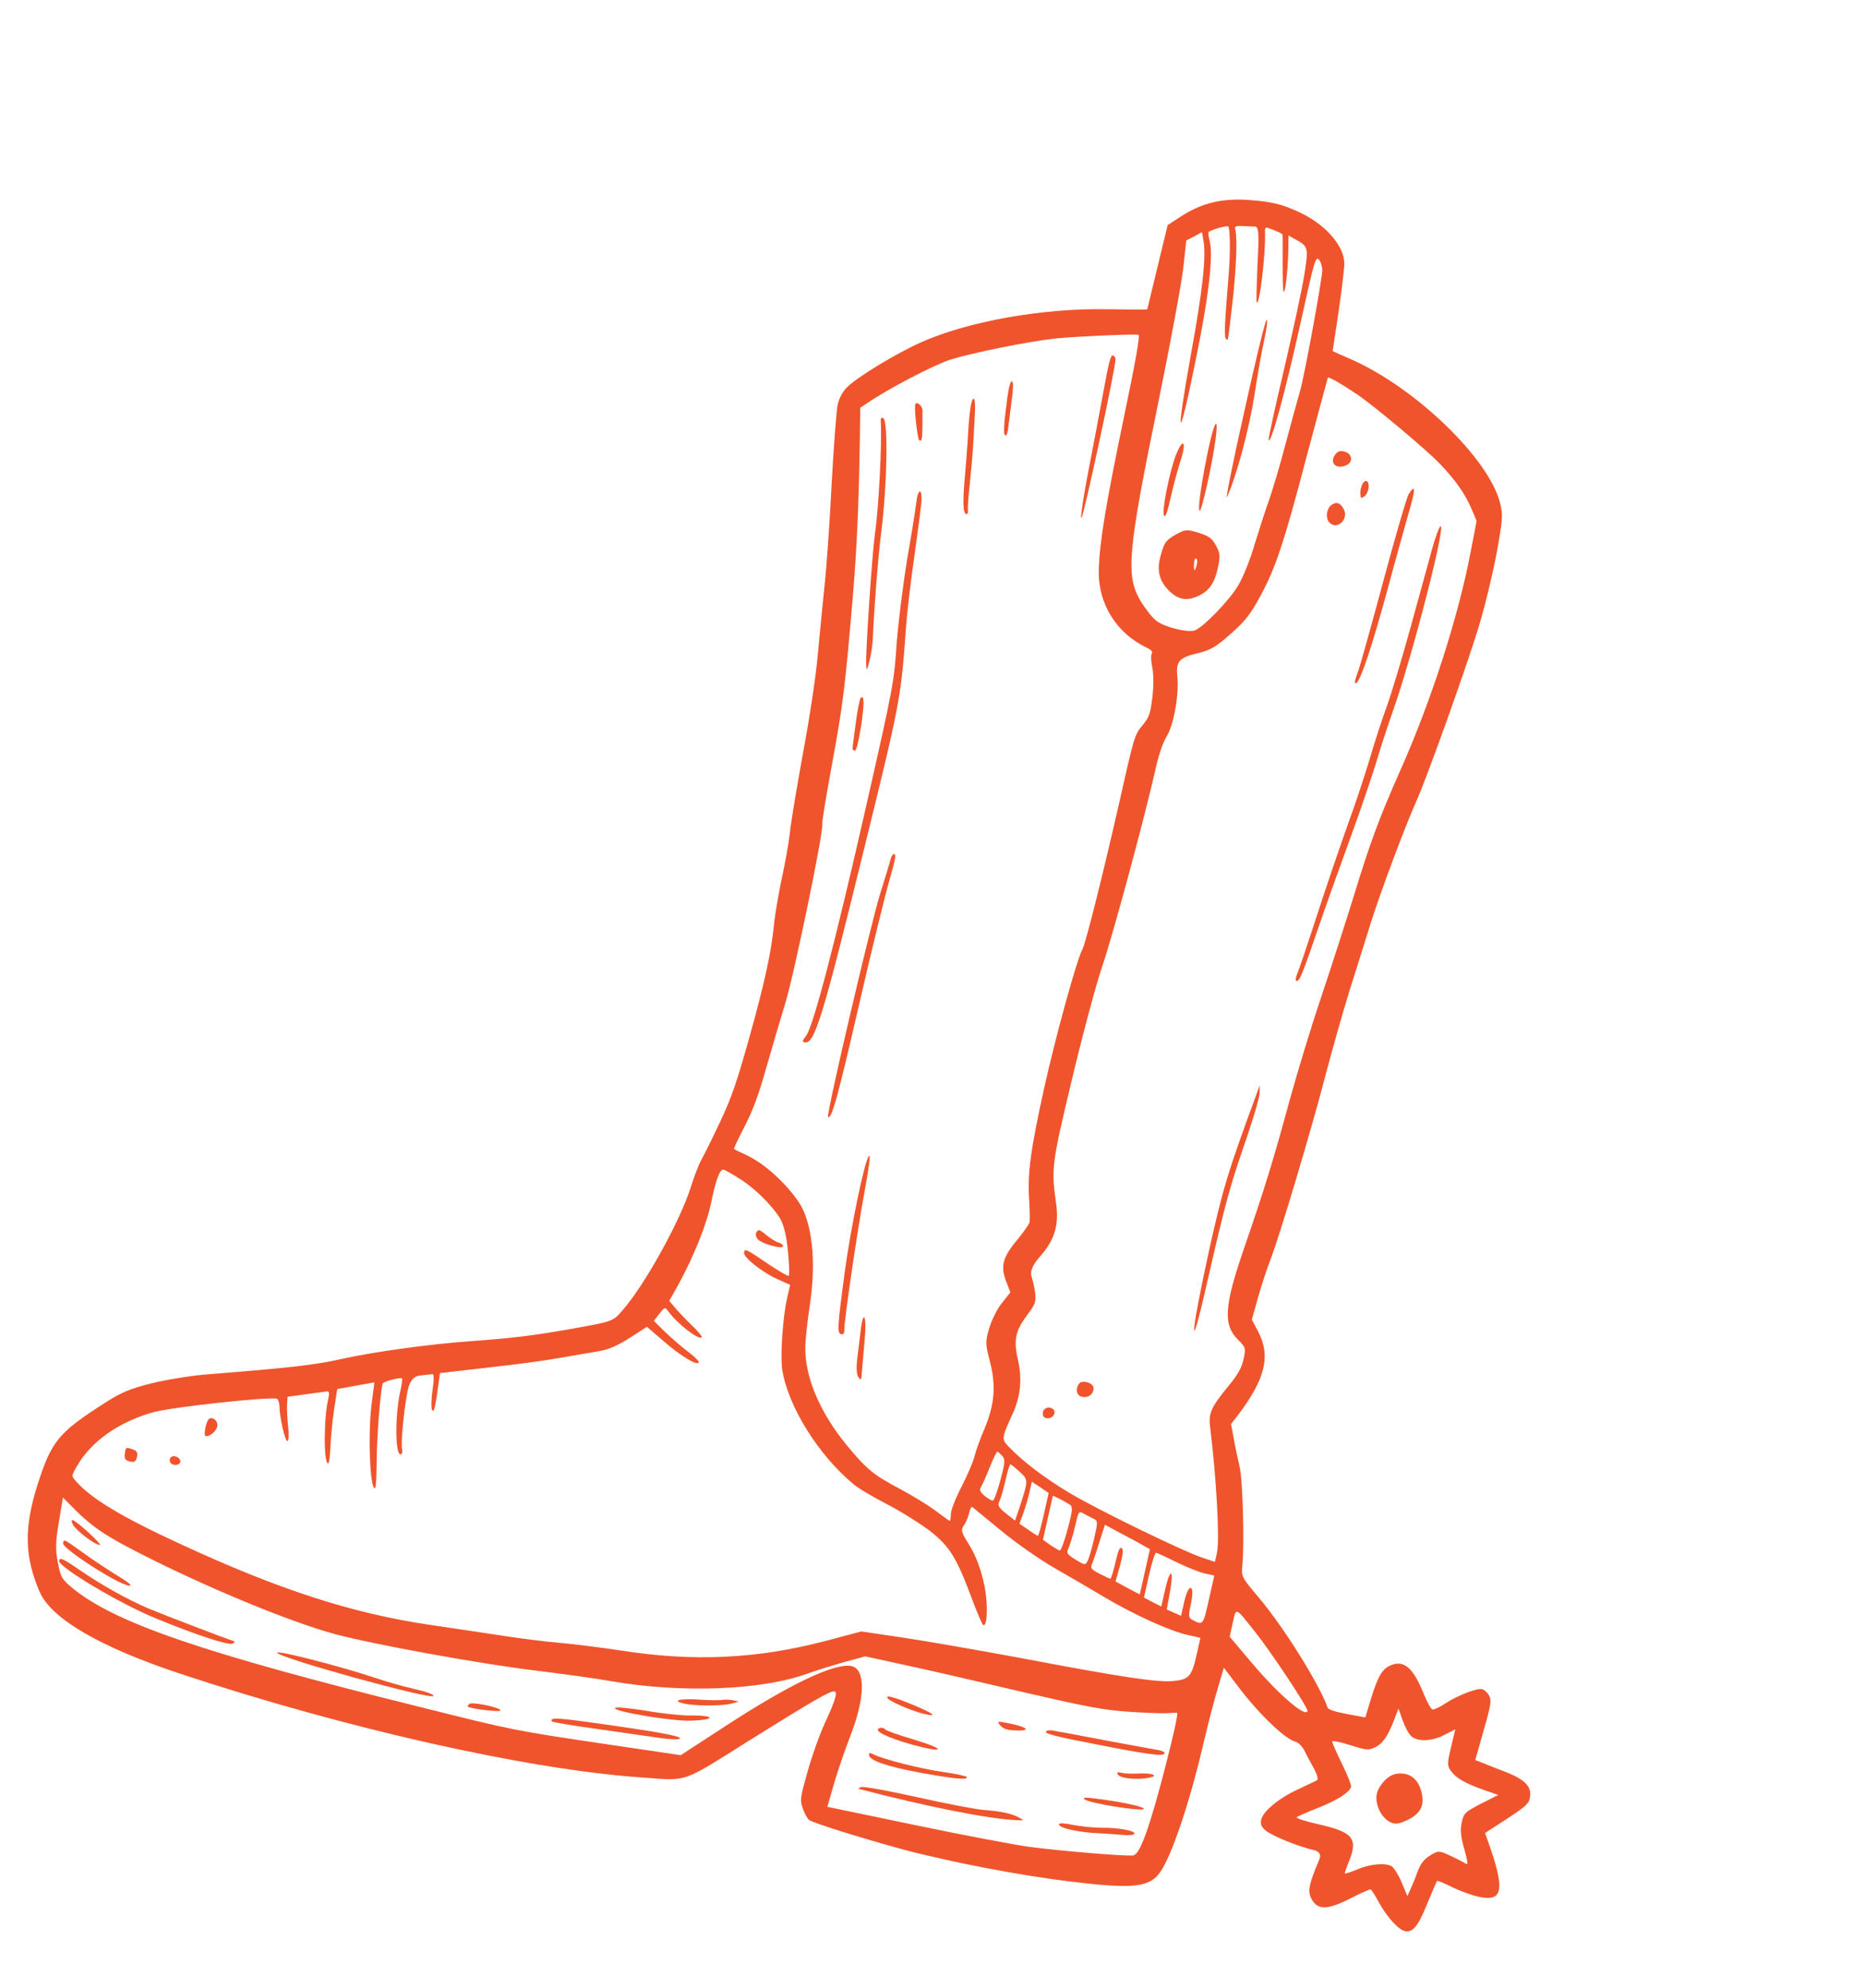 <?xml version="1.0" encoding="UTF-8"?> <svg xmlns="http://www.w3.org/2000/svg" width="258" height="275" viewBox="0 0 258 275" fill="none"><g clip-path="url(#clip0_41_1616)"><path fill-rule="evenodd" clip-rule="evenodd" d="M173.039 27.683C169.118 27.371 166.245 28.066 163.299 29.988L161.533 31.135L160.124 36.953L158.707 42.804L157.796 42.833C157.33 42.83 155.185 42.815 153.081 42.779C144.198 42.625 133.962 44.448 127.445 47.345C123.981 48.882 118.465 52.233 117.112 53.64C116.545 54.219 116.068 55.147 115.881 55.979C115.715 56.714 115.333 61.691 115.043 67.024C114.782 72.363 114.328 78.7 114.054 81.117C113.807 83.545 113.38 87.841 113.123 90.633C112.895 93.43 111.969 99.494 111.103 104.093C110.27 108.7 109.409 113.706 109.265 115.248C109.088 116.783 108.567 119.687 108.115 121.698C107.689 123.751 107.191 126.554 107.068 128.004C106.659 131.903 105.789 135.933 103.566 143.878C101.905 149.777 101.216 151.8 99.608 155.227C98.521 157.532 97.352 159.885 97.028 160.447C96.699 161.008 96.059 162.677 95.592 164.146C94.134 168.846 89.165 177.824 86.106 181.291C84.747 182.864 84.795 182.809 78.572 183.924C73.614 184.79 70.925 185.12 64.961 185.556C59.131 185.988 51.934 186.985 47.315 187.993C43.606 188.835 40.131 189.227 28.657 190.137C26.44 190.309 22.992 190.874 21.002 191.367C18.018 192.103 16.804 192.601 14.411 194.145C8.026 198.24 7.1 199.378 5.119 205.636C3.298 211.499 3.417 215.446 5.493 220.239C7.106 223.953 13.897 227.897 24.943 231.553C47.845 239.149 73.127 244.833 88.777 245.903C95.31 246.366 94.076 246.795 103.872 240.648C112.607 235.203 114.887 233.872 115.457 234C115.902 234.1 115.538 235.292 114.093 238.421C113.367 240 112.289 243.012 111.718 245.098C110.707 248.695 110.635 249.014 111.07 250.219C111.316 250.909 111.692 251.633 111.955 251.794C112.626 252.244 118.732 254.155 124.604 255.775C130.795 257.466 141.011 259.463 148.229 260.314C156.807 261.369 159.08 261.108 160.546 258.924C162.133 256.63 164.609 249.208 166.387 241.594C167.052 238.793 167.955 235.208 168.451 233.608L169.304 230.717L170.984 232.938C173.942 236.924 177.77 240.634 179.239 240.964C179.592 241.043 180.111 241.561 180.419 242.133C180.693 242.698 181.282 243.805 181.741 244.609C182.188 245.446 182.397 246.163 182.202 246.287C182.014 246.377 180.844 246.952 179.574 247.54C176.919 248.756 174.733 250.575 174.468 251.754C174.338 252.33 174.509 252.769 175.075 253.232C175.951 253.967 179.602 255.458 181.613 255.91C182.486 256.106 182.793 256.532 182.534 257.188C181.016 260.803 180.863 261.642 181.453 262.745C182.283 264.272 183.664 264.247 186.844 262.616C188.21 261.918 189.472 261.363 189.603 261.393C189.733 261.422 190.202 262.162 190.647 263.004C191.758 265.066 193.417 266.948 194.34 267.155C195.457 267.406 196.213 266.439 197.508 263.205C198.166 261.612 198.739 260.262 198.816 260.214C198.893 260.165 199.848 260.547 200.9 261.084C201.959 261.591 203.568 262.186 204.496 262.394C207.976 263.177 208.26 261.463 205.787 254.57L205.439 253.588L208.503 251.595C211.175 249.849 211.561 249.464 211.67 248.554C211.86 247.119 210.896 246.166 208.312 245.148C207.134 244.716 205.693 244.123 205.106 243.889L204.088 243.493L205.243 239.395C206.297 235.742 206.35 235.216 205.993 234.567C205.753 234.142 205.305 233.742 205.02 233.678C204.319 233.52 201.567 234.577 199.907 235.682C199.159 236.184 198.372 236.546 198.179 236.502C197.957 236.452 197.435 235.497 196.978 234.389C195.518 230.739 194.228 229.612 192.416 230.377C191.238 230.849 190.641 231.857 189.682 234.927L188.879 237.596L186.334 237.125C184.661 236.815 183.726 236.503 183.652 236.223C182.529 233.02 177.599 225.106 174.128 221.005C171.718 218.148 171.696 218.112 171.876 216.406C172.156 213.219 171.912 204.612 171.473 202.837C171.23 201.843 170.868 200.152 170.682 199.039L170.3 197.008L171.338 195.667C175.069 190.706 175.813 187.552 174.026 184.164L173.176 182.567L174.031 179.509C174.508 177.839 175.276 175.462 175.742 174.292C177.022 170.994 181.505 155.975 183.342 148.842C184.257 145.361 185.724 140.191 186.599 137.335C187.508 134.488 188.825 130.259 189.55 127.938C190.971 123.398 194.412 114.213 195.951 110.801C197.354 107.699 202.756 92.617 204.514 86.873C205.396 83.988 206.435 79.661 207.018 76.639C207.886 71.873 207.931 71.243 207.526 69.613C205.966 63.427 195.853 53.679 186.978 49.739L184.354 48.58L185.171 43.162C185.601 40.207 185.971 37.208 185.97 36.466C185.981 34.021 183.315 30.974 179.632 29.308C177.354 28.257 175.988 27.92 173.023 27.69L173.039 27.683ZM173.952 36.908C173.837 39.497 173.779 41.698 173.854 41.817C174.225 42.403 175.081 35.318 175 32.248C174.971 31.337 175 31.344 176.142 31.799C176.792 32.046 177.326 32.334 177.409 32.419C177.45 32.529 177.459 34.273 177.437 36.315C177.437 38.392 177.465 40.211 177.574 40.337C177.795 40.687 178.164 37.418 178.218 34.647L178.247 32.577L179.05 33.026C181.021 34.104 181.043 34.145 180.423 38.098C180.104 40.104 178.818 45.985 177.607 51.212C176.375 56.4 175.428 60.747 175.496 60.899C175.847 61.415 177.823 54.115 179.868 44.885C181.835 35.973 181.984 35.468 182.454 35.909C182.696 36.166 182.913 36.85 182.923 37.391C182.863 38.855 180.413 52.285 179.823 54.163C179.567 55.01 178.726 58.142 177.925 61.115C177.161 64.062 176.08 67.673 175.598 69.073C175.074 70.499 174.178 73.314 173.558 75.323C172.952 77.431 171.977 79.827 171.329 80.926C170.118 83.035 166.321 86.94 165.219 87.231C164.147 87.528 161.041 86.728 159.957 85.88C159.417 85.459 158.449 84.231 157.788 83.148C155.702 79.597 155.983 76.405 160.214 55.798C161.913 47.496 163.474 39.062 163.703 37.001L164.106 33.267L165.201 32.711L166.274 32.114L166.482 33.268C166.883 35.507 166.363 40.214 164.735 49.106C162.564 61.156 163.005 61.727 165.389 49.923C167.231 40.983 167.897 35.196 167.308 33.185C167.201 32.76 167.143 32.274 167.171 32.148C167.228 31.892 169.457 31.22 169.872 31.314C170.191 31.385 170.234 35.082 169.932 38.502C169.393 44.922 169.347 46.618 169.593 46.877C169.896 47.178 169.839 47.567 170.469 42.077C171.024 37.372 171.188 32.914 170.897 31.813C170.741 31.311 170.93 31.216 171.957 31.279C172.657 31.305 173.387 31.332 173.553 31.339C174.131 31.301 174.208 32.156 173.943 36.926L173.952 36.908ZM155.365 58.278C152.968 69.846 152.092 75.078 152.002 78.912C151.898 83.551 154.466 87.647 158.71 89.642C159.257 89.897 159.491 90.189 159.338 90.418C159.191 90.619 159.227 91.5 159.408 92.343C159.589 93.186 159.598 95.067 159.412 96.504C159.111 98.883 158.969 99.222 157.996 100.41C156.931 101.715 156.888 101.903 154.714 111.576C152.485 121.333 150.188 130.511 149.724 131.377C148.943 132.775 145.897 143.928 144.424 150.641C142.542 159.171 142.11 162.425 142.381 166.143C142.454 167.469 142.486 168.817 142.422 169.102C142.358 169.388 141.573 170.486 140.696 171.563C138.727 173.904 138.378 175.166 139.182 177.256L139.776 178.796L138.66 180.191C137.966 181.04 137.291 182.397 136.878 183.644C136.314 185.564 136.305 185.897 136.881 188.104C137.807 191.598 137.637 194.139 136.236 197.547C135.599 199.049 134.971 200.781 134.82 201.453C134.668 202.125 133.879 203.989 133.046 205.615C132.159 207.325 131.515 208.993 131.538 209.501C131.519 210.035 131.462 210.424 131.371 210.403C131.308 210.389 130.41 209.75 129.408 208.992C128.372 208.221 126.222 206.899 124.574 206.026C120.83 204.047 119.865 203.256 117.13 199.925C113.446 195.44 111.357 190.547 111.406 186.465C111.399 185.458 111.69 182.807 112.025 180.571C112.963 174.612 112.352 168.975 110.476 166.273C108.607 163.537 105.651 160.897 103.216 159.781C102.336 159.38 101.576 159.011 101.527 158.934C101.501 158.893 102.149 157.5 102.987 155.875C104.115 153.681 104.922 151.582 105.962 147.86C106.752 145.087 107.978 140.97 108.647 138.739C109.898 134.663 114.022 114.667 113.755 113.937C113.702 113.722 114.304 110.003 115.12 105.626C116.61 97.51 116.903 95.164 117.967 82.662C118.543 75.783 118.803 69.839 118.949 60.853L119.009 56.408L119.993 55.756C122.695 53.88 129.193 50.48 131.469 49.753C134.352 48.857 141.808 47.314 145.833 46.847C148.209 46.579 156.611 46.188 157.486 46.313C157.75 46.337 157.127 49.853 155.365 58.278ZM187.606 54.465C190.081 56.129 197.386 62.265 199.205 64.182C201.294 66.364 202.641 68.276 203.482 70.207L204.274 72.061L203.467 76.237C201.749 85.372 197.92 97.187 193.601 106.845C190.813 113.125 189.53 116.594 187.248 124.059C186.152 127.601 184.156 133.79 182.815 137.815C181.444 141.834 179.481 148.329 178.398 152.245C176.215 160.306 174.855 164.728 172.069 172.786C169.345 180.725 169.182 183.233 171.257 185.345C172.327 186.388 172.366 186.534 172.029 188.032C171.75 189.274 171.248 190.172 169.868 191.838C167.556 194.669 167.161 195.52 167.405 197.418C168.283 204.558 168.753 213.043 168.351 214.831L168.07 216.078L166.199 215.455C163.429 214.497 151.641 208.764 147.921 206.516C144.58 204.526 141.574 202.241 139.667 200.268C138.495 199.065 138.481 199.128 140.216 195.293C141.192 193.029 141.416 190.703 140.804 188.046C140.199 185.361 140.486 184.085 142.07 181.963C143.214 180.443 143.312 180.165 143.21 178.969C143.131 178.281 142.905 177.189 142.7 176.61C142.46 175.885 142.876 174.928 143.95 173.737C145.882 171.556 146.522 169.455 146.093 166.439C145.399 161.621 145.515 160.946 148.329 149.172C149.904 142.62 151.574 136.388 152.483 133.678C153.951 129.382 158.333 113.166 159.868 106.336C160.334 104.262 160.894 102.677 161.421 101.825C162.369 100.296 163.137 95.975 162.869 93.599C162.661 91.541 163.083 90.996 165.601 90.389C167.48 89.938 168.135 89.552 170.267 87.685C172.328 85.833 172.988 84.975 174.354 82.469C176.488 78.49 177.579 75.282 180.858 62.775C182.387 57.015 183.677 52.313 183.693 52.245C183.854 52.114 185.492 53.051 187.587 54.461L187.606 54.465ZM102.158 162.971C104.226 164.208 106.757 166.686 107.911 168.555C108.418 169.441 108.777 170.827 109.004 173.092C109.172 174.872 109.224 176.427 109.11 176.504C108.992 176.578 107.809 175.876 106.495 175.012C103.149 172.751 103.06 172.696 102.931 173.271C102.787 173.909 105.342 175.961 107.536 176.957L109.301 177.755L108.863 179.703C108.282 182.289 107.924 187.607 108.21 189.479C109.013 194.555 113.196 201.295 118.09 205.346C118.705 205.885 120.841 207.137 122.793 208.145C124.716 209.146 127.357 210.816 128.677 211.814C131.411 213.972 132.338 215.521 134.431 221.121C135.187 223.134 135.884 224.799 136.043 224.835C136.418 224.954 136.601 223.553 136.475 221.58C136.293 218.822 135.344 215.725 134.032 213.652C132.968 211.971 132.9 211.686 133.35 211.016C133.651 210.581 133.956 209.811 134.072 209.299C134.193 208.757 134.376 208.397 134.521 208.496C134.633 208.587 136.414 210.059 138.512 211.775C140.632 213.526 143.853 215.758 145.754 216.856C147.655 217.954 150.797 219.767 152.748 220.942C156.862 223.375 161.785 225.624 164.309 226.192L166.064 226.586L165.568 228.79C164.857 231.952 164.501 232.339 162.339 232.559C160.114 232.765 155.473 232.087 141.129 229.365C135.302 228.289 127.948 227.006 124.833 226.54L119.156 225.701L114.236 227.007C104.758 229.502 95.907 229.93 85.743 228.315C83.05 227.913 79.303 227.436 77.394 227.276C75.485 227.116 71.834 226.661 69.241 226.246C66.645 225.866 62.269 225.182 59.507 224.794C48.698 223.202 38.544 219.914 24.818 213.543C16.857 209.874 12.727 207.372 10.632 205.057C9.852 204.212 9.86 204.178 10.62 202.876C12.576 199.39 16.59 196.606 21.37 195.334C24.077 194.632 37.033 193.223 38.276 193.503C38.469 193.546 38.635 193.985 38.658 194.492C38.666 196.104 39.449 199.464 39.775 199.37C39.923 199.302 39.983 198.447 39.872 197.447C39.754 196.481 39.688 195.125 39.706 194.459L39.778 193.236L42.094 192.919C43.407 192.747 44.722 192.57 45.069 192.516C45.557 192.423 45.618 192.604 45.388 193.629C44.778 196.341 44.77 202.341 45.379 202.478C45.504 202.506 45.657 201.535 45.707 200.272C45.75 199.042 45.969 196.71 46.202 195.087L46.655 192.172L49.207 191.704L51.794 191.245L51.433 194.048C50.853 198.275 51.185 206.333 51.897 205.853C52.016 205.778 52.106 204.021 52.113 201.91C52.135 198.832 52.574 192.994 52.926 191.428C52.99 191.143 55.064 190.568 55.605 190.69C55.702 190.712 55.593 191.49 55.392 192.384C54.617 195.831 54.655 201.471 55.461 201.185C55.642 201.124 55.706 200.839 55.618 200.484C55.423 199.703 55.918 194.518 56.442 192.188C56.71 190.996 57.277 190.363 58.143 190.29C58.831 190.211 59.582 190.147 59.797 190.093C60.041 190.047 60.069 190.825 59.836 192.316C59.653 193.58 59.637 194.851 59.782 195.087C60.003 195.436 60.172 194.84 60.473 192.759L60.867 189.963L62.036 189.825C62.69 189.738 65.616 189.421 68.543 189.073C71.462 188.76 75.445 188.213 77.365 187.872C79.284 187.532 81.725 187.111 82.769 186.939C84.119 186.74 85.386 186.187 87.104 185.095L89.497 183.556L91.658 185.418C94.011 187.491 96.307 188.911 96.658 188.523C96.791 188.385 96.163 187.741 95.272 187.074C94.382 186.406 92.924 185.139 92.041 184.301L90.449 182.734L91.204 181.767C91.96 180.799 91.997 180.772 92.506 181.49C93.71 183.137 96.568 185.354 97.072 185.031C97.197 184.927 96.537 184.138 95.571 183.215C94.639 182.3 93.578 181.193 93.242 180.747L92.58 179.963L93.805 177.791C96.085 173.611 97.783 169.331 98.438 166.126C99.034 163.178 99.601 161.696 100.114 161.811C100.239 161.839 101.166 162.347 102.167 162.978L102.158 162.971ZM138.647 201.415C139.08 201.883 139.043 202.342 138.415 204.684C138.008 206.202 137.554 207.476 137.395 207.573C137.27 207.677 136.764 207.395 136.253 206.981C135.604 206.434 135.447 206.094 135.693 205.748C135.853 205.484 136.433 204.238 136.913 203.006C137.386 201.807 137.874 200.81 137.971 200.831C138.096 200.86 138.372 201.125 138.641 201.419L138.647 201.415ZM141.041 203.598C142.268 204.712 142.254 204.775 141.119 208.308L140.423 210.366L139.168 209.378C138.173 208.586 137.982 208.238 138.226 207.76C138.402 207.429 138.8 206.111 139.087 204.835C139.374 203.559 139.666 202.553 139.796 202.582C139.893 202.604 140.459 203.067 141.046 203.599L141.041 203.598ZM144.396 209.548C144.029 211.177 143.666 212.502 143.569 212.48C143.506 212.466 142.884 212.092 142.221 211.608L141.026 210.801L141.542 209.409C141.818 208.633 142.21 207.345 142.403 206.484L142.74 204.986L143.908 205.751L145.069 206.551L144.395 209.553L144.396 209.548ZM147.907 208.092C148.432 208.444 148.437 208.714 147.702 211.535C147.259 213.213 146.757 214.542 146.597 214.506C146.438 214.471 145.849 214.105 145.29 213.745L144.281 213.016L145.652 206.92L146.502 207.315C146.953 207.548 147.581 207.892 147.901 208.096L147.907 208.092ZM151.096 210.013C151.913 210.4 151.906 210.429 151.361 212.855C151.06 214.194 150.647 215.579 150.465 215.939C150.12 216.568 150.091 216.561 148.792 215.767C147.561 214.987 147.478 214.902 147.875 214.017C148.087 213.526 148.485 212.209 148.743 211.058C149.152 209.241 149.266 209.028 149.742 209.302C150.006 209.463 150.608 209.766 151.092 210.007L151.096 210.013ZM157.385 213.372L159.08 214.322L157.674 220.577L155.993 219.696L154.32 218.782L154.948 216.577C155.363 215.024 155.416 214.336 155.186 214.182C154.895 213.985 154.671 214.534 154.297 216.197C154.016 217.444 153.69 218.442 153.594 218.42C153.497 218.399 152.832 218.081 152.107 217.715C150.965 217.124 150.808 216.921 151.068 216.375C151.21 216.036 151.692 214.636 152.09 213.319L152.857 210.942L154.234 211.688C155.015 212.097 156.42 212.85 157.376 213.365L157.385 213.372ZM162.768 216.125C164.158 216.809 165.878 217.495 166.647 217.668L167.986 217.969L167.232 221.319C166.444 224.828 166.436 224.862 165.023 224.143C164.421 223.84 164.382 223.562 164.676 222.252C164.87 221.392 164.974 220.476 164.943 220.164C164.784 219.087 164.207 219.867 163.799 221.684L163.382 223.536L162.406 223.113L161.402 222.654L161.857 220.176C162.435 217.021 161.881 216.795 161.178 219.922L160.654 222.252L159.45 221.646L158.253 221.006L158.956 217.879C159.344 216.153 159.785 214.78 159.944 214.815C160.138 214.859 161.379 215.437 162.769 216.121L162.768 216.125ZM173.612 225.739C175.836 228.519 180.968 236.279 180.875 236.695C180.652 237.686 176.862 234.417 173.151 230.028L170.106 226.428L170.53 224.543C171.032 222.31 170.838 222.266 173.612 225.739ZM195.214 240.183C196.104 240.987 198.034 240.918 199.772 240.034L201.325 239.246L200.732 241.728C200.182 244.016 200.192 244.288 200.778 245.09C201.53 246.061 202.753 246.742 205.393 247.671L207.257 248.324L206.121 248.906C202.567 250.687 202.53 250.714 202.208 252.15C201.985 253.141 202.082 254.199 202.583 255.855C203.078 257.678 203.122 258.089 202.716 257.795C202.425 257.597 201.463 257.112 200.612 256.717C199.063 255.998 198.958 256.01 197.875 256.671C197.023 257.185 196.554 257.781 196.158 258.799C195.882 259.575 195.435 260.683 195.168 261.258L194.695 262.324L193.911 260.437C193.474 259.399 192.829 258.38 192.509 258.177C191.616 257.676 189.496 257.87 187.712 258.642C186.827 259.012 186.098 259.249 186.049 259.172C186.001 259.095 186.277 258.319 186.645 257.427C187.882 254.318 187.139 253.445 182.348 252.368C180.594 251.974 179.249 251.539 179.382 251.401C179.506 251.298 180.776 250.709 182.21 250.158C184.892 249.116 186.728 247.954 186.899 247.19C186.957 246.934 186.376 245.499 185.617 243.952C184.857 242.405 184.262 241.032 184.29 240.906C184.318 240.78 185.443 240.998 186.787 241.432C188.977 242.127 189.338 242.173 190.208 241.734C191.289 241.24 191.997 240.191 192.896 237.844L193.463 236.361L194.034 237.998C194.367 238.911 194.881 239.9 195.221 240.174L195.214 240.183ZM161.355 243.871C159.011 252.967 157.7 256.562 156.763 256.687C155.76 256.832 146.905 256.081 142.442 255.514C140.395 255.221 133.251 253.885 126.592 252.489L114.454 249.964L115.394 246.686C115.928 244.897 116.922 241.967 117.628 240.18C119.694 234.876 119.772 230.937 117.795 230.493C115.52 230.017 109.331 232.948 100.454 238.732L94.172 242.82L84.598 241.404C70.971 239.381 71.352 239.467 58.213 236.178C28.011 228.683 15.935 224.526 10.043 219.718C8.545 218.477 8.38 218.171 7.999 216.14C7.656 214.388 7.678 213.25 8.143 210.572L8.703 207.178L9.359 207.828C12.73 211.334 14.423 212.456 21.178 215.818C30.079 220.231 40.302 224.408 46.303 226.061C51.614 227.489 66.75 230.257 74.495 231.16C77.82 231.572 82.343 232.188 84.569 232.586C94.316 234.275 105.48 233.834 111.805 231.498C113.01 231.063 115.278 230.369 116.853 229.916L119.706 229.15L124.978 230.3C127.891 230.919 135.13 232.582 141.081 233.986C150.58 236.187 152.445 236.541 156.202 236.816C158.578 236.98 160.979 237.052 161.522 237.007C162.099 236.969 162.677 236.931 162.836 236.967C163.003 236.969 162.398 239.819 161.349 243.874L161.355 243.871Z" fill="#F0542C"></path><path fill-rule="evenodd" clip-rule="evenodd" d="M172.127 56.953C170.548 63.977 169.483 69.303 169.743 68.757C171.056 65.898 172.79 59.382 173.526 54.753C173.928 52.061 174.529 48.641 174.88 47.08C175.231 45.518 175.378 44.277 175.218 44.241C175.059 44.205 173.728 49.675 172.126 56.958L172.127 56.953Z" fill="#F0542C"></path><path fill-rule="evenodd" clip-rule="evenodd" d="M168.198 58.619C167.578 58.982 165.418 70.532 165.96 70.654C166.245 70.718 167.737 64.081 168.172 60.654C168.348 59.419 168.353 58.517 168.194 58.613L168.198 58.619Z" fill="#F0542C"></path><path fill-rule="evenodd" clip-rule="evenodd" d="M162.736 62.789C161.858 64.908 160.671 70.775 161.021 71.321C161.219 71.635 161.474 70.956 161.977 68.718C162.343 67.089 162.963 64.78 163.362 63.595C164.152 61.122 163.69 60.485 162.742 62.785L162.736 62.789Z" fill="#F0542C"></path><path fill-rule="evenodd" clip-rule="evenodd" d="M162.595 73.986C161.283 74.762 161.088 75.023 160.61 76.693C159.955 78.862 160.326 80.352 161.781 81.786C162.912 82.878 163.995 83.121 165.346 82.623C167.108 81.947 167.949 80.892 168.444 78.693C168.838 76.938 168.798 76.528 168.224 75.49C167.654 74.457 167.282 74.171 165.806 73.707C164.143 73.201 163.969 73.228 162.589 73.989L162.595 73.986ZM165.558 78.11C165.458 78.555 165.316 78.894 165.253 78.879C165.19 78.865 165.139 78.483 165.176 78.024C165.18 77.558 165.322 77.219 165.452 77.248C165.612 77.284 165.658 77.665 165.558 78.11Z" fill="#F0542C"></path><path fill-rule="evenodd" clip-rule="evenodd" d="M152.71 53.827C152.218 56.464 151.28 61.519 150.58 65.084C149.874 68.678 149.443 71.633 149.603 71.669C149.859 71.727 154.401 50.617 154.317 49.658C154.298 49.451 154.118 49.212 153.924 49.169C153.668 49.111 153.318 50.373 152.71 53.827Z" fill="#F0542C"></path><path fill-rule="evenodd" clip-rule="evenodd" d="M139.33 55.176C138.846 58.82 138.774 60.18 139.093 60.252C139.252 60.288 139.437 59.761 139.491 59.067C139.572 58.415 139.785 56.721 139.963 55.319C140.175 53.924 140.196 52.791 140.003 52.748C139.78 52.698 139.56 53.522 139.325 55.175L139.33 55.176Z" fill="#F0542C"></path><path fill-rule="evenodd" clip-rule="evenodd" d="M134.349 55.87C134.206 56.508 134.011 58.277 133.934 59.798C133.859 61.325 133.648 63.893 133.516 65.539C133.165 69.183 133.193 70.997 133.643 71.098C133.865 71.148 133.949 70.933 133.898 70.551C133.865 70.244 133.961 68.62 134.153 67.023C134.318 65.384 134.559 62.823 134.644 61.268C134.725 59.712 134.842 57.859 134.869 57.129C134.974 55.172 134.694 54.474 134.348 55.874L134.349 55.87Z" fill="#F0542C"></path><path fill-rule="evenodd" clip-rule="evenodd" d="M126.612 55.974C126.447 56.709 126.952 60.88 127.174 60.929C127.59 61.023 127.618 60.897 127.614 56.737C127.59 56.097 126.734 55.432 126.612 55.974Z" fill="#F0542C"></path><path fill-rule="evenodd" clip-rule="evenodd" d="M121.839 58.253C122.032 61.282 121.566 70.196 121.024 73.964C120.651 76.663 119.718 90.368 119.826 91.967C119.889 92.885 119.932 92.829 120.296 91.367C120.531 90.48 120.737 88.952 120.764 87.953C120.939 83.899 121.459 77.246 121.873 73.916C122.711 67.498 122.903 58.288 122.196 57.861C121.933 57.7 121.829 57.844 121.84 58.248L121.839 58.253Z" fill="#F0542C"></path><path fill-rule="evenodd" clip-rule="evenodd" d="M126.766 69.456C126.669 70.338 126.116 73.835 125.508 77.288C124.934 80.744 124.279 86.031 124.041 89.029C123.684 94.347 123.588 94.93 119.881 111.262C115.557 130.339 112.478 142.119 111.504 143.311C110.986 143.967 110.95 144.126 111.303 144.206C112.676 144.514 113.829 140.716 119.502 117.58C124.538 97.119 124.605 96.667 125.297 87.331C125.446 84.882 126.036 80.022 126.548 76.547C127.03 73.07 127.48 69.713 127.482 69.114C127.522 67.447 126.957 67.721 126.77 69.457L126.766 69.456Z" fill="#F0542C"></path><path fill-rule="evenodd" clip-rule="evenodd" d="M119.063 96.559C118.931 96.696 118.612 98.27 118.385 100.027C118.15 101.818 117.931 103.378 117.937 103.512C117.901 103.671 118.039 103.804 118.232 103.847C118.454 103.897 118.711 102.914 119.097 100.588C119.585 97.377 119.582 96.035 119.063 96.559Z" fill="#F0542C"></path><path fill-rule="evenodd" clip-rule="evenodd" d="M123.208 118.85C123.122 119.232 122.467 121.4 121.764 123.624C120.4 128.045 114.28 154.229 114.549 154.523C115.019 154.964 115.925 151.679 118.872 138.864C120.62 131.243 122.53 123.491 123.086 121.605C123.798 119.186 123.979 118.221 123.728 118.164C123.535 118.121 123.296 118.438 123.203 118.849L123.208 118.85Z" fill="#F0542C"></path><path fill-rule="evenodd" clip-rule="evenodd" d="M120.212 159.92C119.61 160.521 117.696 169.78 116.838 176.128C115.816 183.81 115.805 184.448 116.381 184.577C116.666 184.641 116.806 184.469 116.795 184.066C116.733 183.011 118.537 170.645 119.571 165.006C120.192 161.657 120.469 159.678 120.212 159.92Z" fill="#F0542C"></path><path fill-rule="evenodd" clip-rule="evenodd" d="M119.052 184.167C118.912 185.243 118.714 187.006 118.574 188.082C118.448 189.226 118.496 190.212 118.758 190.535C119.117 191.017 119.173 190.928 119.237 189.739C119.298 189.016 119.472 187.044 119.616 185.365C119.932 182.019 119.432 180.967 119.048 184.166L119.052 184.167Z" fill="#F0542C"></path><path fill-rule="evenodd" clip-rule="evenodd" d="M184.797 62.782C183.802 63.934 184.762 65.019 186.217 64.376C187.184 63.958 187.124 62.868 186.099 62.506C185.537 62.314 185.12 62.387 184.797 62.782Z" fill="#F0542C"></path><path fill-rule="evenodd" clip-rule="evenodd" d="M194.884 68.335C194.617 68.778 193.037 74.156 191.394 80.292C189.753 86.393 188.162 92.139 187.824 93.033C187.413 94.114 187.339 94.6 187.59 94.524C188.174 94.321 189.801 89.456 191.954 81.525C193.004 77.602 194.328 72.907 194.856 71.01C195.853 67.614 195.852 66.877 194.889 68.336L194.884 68.335Z" fill="#F0542C"></path><path fill-rule="evenodd" clip-rule="evenodd" d="M188.426 67.086C188.235 67.48 188.14 68.063 188.194 68.41C188.238 68.959 188.301 68.973 188.776 68.643C189.351 68.168 189.553 66.837 189.077 66.562C188.897 66.456 188.582 66.685 188.421 67.085L188.426 67.086Z" fill="#F0542C"></path><path fill-rule="evenodd" clip-rule="evenodd" d="M184.259 69.806C183.478 70.301 183.307 71.806 183.985 72.36C185.07 73.34 186.636 71.747 185.867 70.401C185.387 69.557 184.923 69.386 184.259 69.806Z" fill="#F0542C"></path><path fill-rule="evenodd" clip-rule="evenodd" d="M198.03 76.253C197.489 78.209 196.161 83.075 195.056 87.087C193.959 91.066 192.527 95.807 191.889 97.608C191.216 99.402 190.22 102.5 189.638 104.481C189.06 106.464 187.64 110.837 186.422 114.154C185.239 117.473 183.259 123.3 182.038 127.083C180.817 130.866 179.639 134.323 179.434 134.78C179.222 135.271 179.199 135.667 179.359 135.703C179.775 135.796 180.157 134.841 182.492 128.023C183.576 124.849 185.627 119.139 187.029 115.295C188.431 111.452 189.957 106.899 190.478 105.173C190.969 103.44 192.005 100.321 192.749 98.208C195.351 90.815 199.973 72.942 199.301 72.791C199.141 72.755 198.553 74.335 198.019 76.256L198.03 76.253Z" fill="#F0542C"></path><path fill-rule="evenodd" clip-rule="evenodd" d="M173.763 151.538C169.811 162.249 169.142 164.48 167.109 173.682C166.002 178.765 165.128 183.398 165.195 183.982C165.237 184.697 165.98 181.98 167.559 174.956C169.437 166.76 170.278 163.765 172.011 158.721C173.216 155.305 174.199 151.971 174.239 151.34L174.275 150.14L173.759 151.532L173.763 151.538Z" fill="#F0542C"></path><path fill-rule="evenodd" clip-rule="evenodd" d="M149.27 191.432C148.716 192.247 148.938 193.069 149.702 193.241C150.596 193.442 151.38 192.78 151.267 191.947C151.154 191.251 149.63 190.873 149.27 191.432Z" fill="#F0542C"></path><path fill-rule="evenodd" clip-rule="evenodd" d="M144.39 195.093C144.235 195.328 144.212 195.724 144.336 195.919C144.681 196.464 145.709 196.228 145.867 195.527C146.038 194.763 144.84 194.423 144.39 195.093Z" fill="#F0542C"></path><path fill-rule="evenodd" clip-rule="evenodd" d="M104.669 170.442C104.479 170.699 104.545 171.15 104.843 171.451C105.429 172.121 108.507 172.909 108.324 172.366C108.271 172.151 107.951 171.947 107.661 171.881C107.342 171.81 106.608 171.345 106.042 170.883C105.081 170.098 104.929 170.028 104.664 170.441L104.669 170.442Z" fill="#F0542C"></path><path fill-rule="evenodd" clip-rule="evenodd" d="M28.914 196.294C28.515 196.575 28.126 198.6 28.445 198.672C29.02 198.801 30.021 197.919 30.076 197.225C30.13 196.531 29.418 195.97 28.909 196.292L28.914 196.294Z" fill="#F0542C"></path><path fill-rule="evenodd" clip-rule="evenodd" d="M23.63 201.611C23.455 201.805 23.419 202.102 23.569 202.334C23.914 202.879 24.991 202.719 24.953 202.142C24.875 201.586 24.021 201.227 23.63 201.611Z" fill="#F0542C"></path><path fill-rule="evenodd" clip-rule="evenodd" d="M17.272 201.091C17.178 201.806 17.328 202.043 17.966 202.186C18.604 202.33 18.799 202.206 18.943 201.568C19.086 200.93 18.936 200.693 18.249 200.473C17.44 200.189 17.363 200.238 17.272 201.091Z" fill="#F0542C"></path><path fill-rule="evenodd" clip-rule="evenodd" d="M193.099 245.41C192.23 245.55 191.224 246.431 190.66 247.609C189.757 249.387 191.425 252.407 193.231 252.28C193.634 252.269 194.553 251.907 195.25 251.495C196.652 250.637 197.062 249.556 196.632 247.88C196.152 245.995 194.874 245.103 193.094 245.409L193.099 245.41Z" fill="#F0542C"></path><path fill-rule="evenodd" clip-rule="evenodd" d="M152.965 240.781C149.622 240.131 146.37 239.532 145.821 239.444C145.245 239.315 144.723 239.4 144.681 239.589C144.617 239.874 146.495 240.332 151.601 241.312C158.891 242.748 161.007 243.025 161.115 242.547C161.151 242.387 160.694 242.183 160.145 242.095C159.562 242 156.343 241.408 152.965 240.781Z" fill="#F0542C"></path><path fill-rule="evenodd" clip-rule="evenodd" d="M122.793 234.938C123.089 235.406 126.273 236.761 127.931 237.134C129.783 237.55 129.216 237.088 126.489 235.936C123.67 234.764 122.437 234.421 122.788 234.937L122.793 234.938Z" fill="#F0542C"></path><path fill-rule="evenodd" clip-rule="evenodd" d="M138.352 238.669C138.717 239.122 139.272 239.343 140.202 239.384C142.515 239.534 142.426 239.046 140.062 238.515C137.981 238.083 137.844 238.082 138.352 238.669Z" fill="#F0542C"></path><path fill-rule="evenodd" clip-rule="evenodd" d="M10.096 210.944C10.576 211.789 13.209 213.792 13.798 213.722C14.173 213.704 10.648 210.434 10.043 210.298C9.85 210.254 9.882 210.561 10.101 210.945L10.096 210.944Z" fill="#F0542C"></path><path fill-rule="evenodd" clip-rule="evenodd" d="M157.64 245.351C156.722 245.414 155.592 245.358 155.177 245.265C154.572 245.129 154.454 245.204 154.653 245.517C154.975 246.027 157.203 246.258 158.845 245.957C160.381 245.698 159.566 245.281 157.64 245.351Z" fill="#F0542C"></path><path fill-rule="evenodd" clip-rule="evenodd" d="M8.723 213.485C8.557 214.219 16.439 219.277 17.862 219.363C18.389 219.416 17.796 218.912 16.114 217.899C14.731 217.05 12.602 215.631 11.365 214.719C8.733 212.852 8.856 212.915 8.726 213.491L8.723 213.485Z" fill="#F0542C"></path><path fill-rule="evenodd" clip-rule="evenodd" d="M121.664 239.077C120.718 239.402 122.678 240.376 126.274 241.388C130.891 242.628 130.902 241.991 126.28 240.617C124.331 240.047 122.593 239.418 122.462 239.256C122.305 239.053 121.957 238.975 121.664 239.077Z" fill="#F0542C"></path><path fill-rule="evenodd" clip-rule="evenodd" d="M99.87 235.183C99.489 235.229 98.016 235.233 96.633 235.126C93.953 234.96 92.846 235.28 94.663 235.688C96.195 236.033 100.022 236.02 101.201 235.68L102.203 235.403L101.405 235.223C100.96 235.123 100.294 235.106 99.871 235.178L99.87 235.183Z" fill="#F0542C"></path><path fill-rule="evenodd" clip-rule="evenodd" d="M8.177 215.911C7.99 216.743 16.621 221.903 21.663 223.94C27.251 226.237 31.721 227.679 32.189 227.378C32.426 227.228 32.525 227.082 32.394 227.053C31.79 226.917 22.711 223.434 20.445 222.488C17.573 221.238 14.175 219.367 10.975 217.175C8.681 215.588 8.285 215.433 8.177 215.911Z" fill="#F0542C"></path><path fill-rule="evenodd" clip-rule="evenodd" d="M151.657 248.835C150.13 248.624 149.685 248.661 150.058 248.943C150.714 249.461 157.701 250.595 158.21 250.273C158.601 250.026 155.251 249.273 151.657 248.835Z" fill="#F0542C"></path><path fill-rule="evenodd" clip-rule="evenodd" d="M95.235 237.325C94.228 237.332 91.541 237.063 89.281 236.657C86.818 236.271 85.11 236.121 85.067 236.314C84.959 236.793 93.103 238.156 95.576 238.042C99.224 237.922 98.938 237.254 95.234 237.33L95.235 237.325Z" fill="#F0542C"></path><path fill-rule="evenodd" clip-rule="evenodd" d="M120.222 242.805C120.287 243.556 122.711 244.406 127.477 245.274C132.084 246.106 133.889 246.278 133.752 245.847C133.684 245.699 132.208 245.398 130.458 245.141C127.432 244.73 121.914 243.322 120.723 242.654C120.363 242.471 120.19 242.498 120.221 242.81L120.222 242.805Z" fill="#F0542C"></path><path fill-rule="evenodd" clip-rule="evenodd" d="M152.26 252.861C151.157 252.847 149.421 252.66 148.428 252.467C147.409 252.238 146.549 252.176 146.505 252.37C146.39 252.882 149.102 253.492 152.089 253.625C153.019 253.666 154.435 253.782 155.324 253.849C156.177 253.94 156.894 253.867 156.938 253.674C157.031 253.258 154.679 252.831 152.261 252.856L152.26 252.861Z" fill="#F0542C"></path><path fill-rule="evenodd" clip-rule="evenodd" d="M83.495 238.54C77.195 237.627 76.001 237.562 76.343 238.141C76.418 238.26 79.325 238.746 82.774 239.216C86.244 239.727 90.15 240.27 91.414 240.452C92.712 240.643 93.878 240.671 94.044 240.541C94.353 240.209 91.556 239.682 83.495 238.54Z" fill="#F0542C"></path><path fill-rule="evenodd" clip-rule="evenodd" d="M136.052 250.391C134.963 250.313 130.85 249.521 126.89 248.631C122.931 247.741 119.449 247.126 119.157 247.228C118.865 247.329 118.669 247.453 118.766 247.475C128.367 249.968 136.517 251.597 140.593 251.813C141.69 251.856 141.719 251.863 141.005 251.469C140.057 250.92 138.553 250.582 136.052 250.391Z" fill="#F0542C"></path><path fill-rule="evenodd" clip-rule="evenodd" d="M38.336 228.658C38.83 229.439 59.827 235.231 59.963 234.627C60.013 234.404 58.989 234.037 57.268 233.65C55.702 233.298 53.248 232.579 51.722 232.068C47.17 230.542 38.074 228.198 38.341 228.659L38.336 228.658Z" fill="#F0542C"></path><path fill-rule="evenodd" clip-rule="evenodd" d="M64.908 235.738C64.739 235.903 64.669 236.055 64.697 236.092C65 236.394 69.178 236.896 69.234 236.645C69.328 236.229 65.258 235.38 64.913 235.739L64.908 235.738Z" fill="#F0542C"></path></g><defs><clipPath id="clip0_41_1616"><rect width="211.073" height="233.552" fill="white" transform="translate(51.224) rotate(12.669)"></rect></clipPath></defs></svg> 